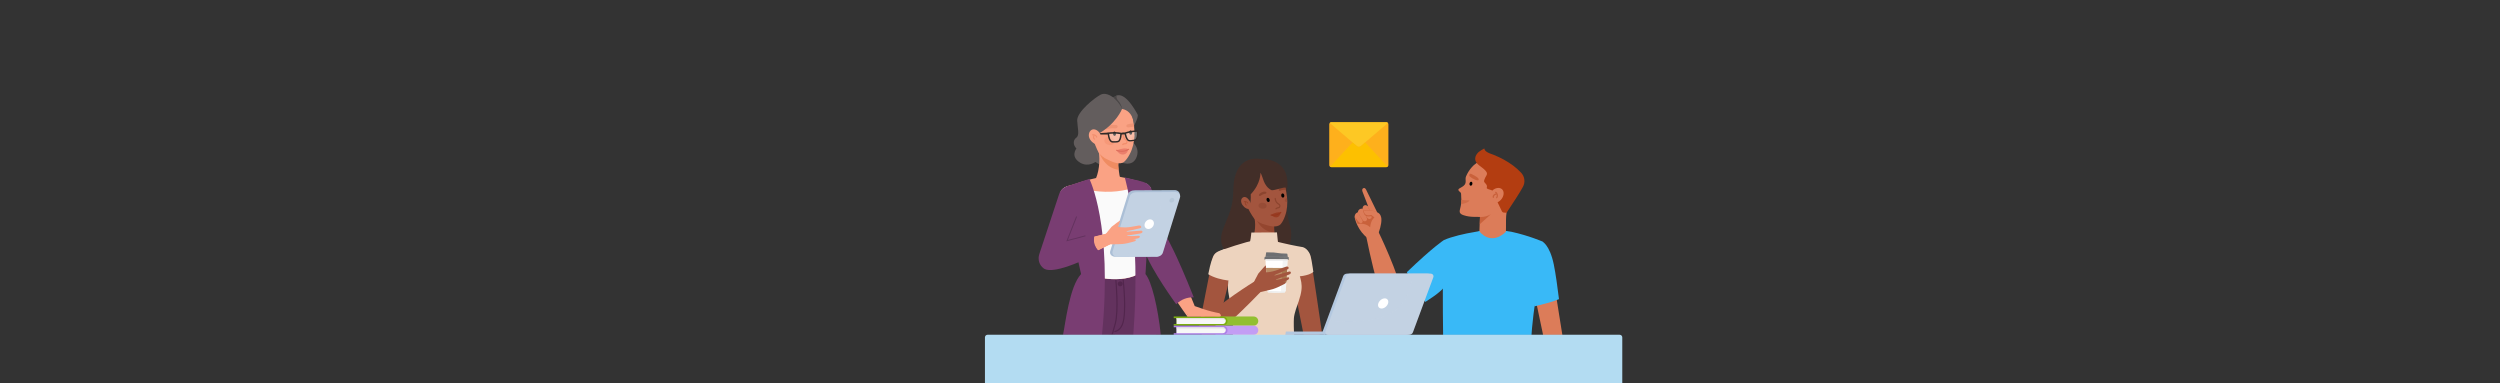 <?xml version="1.0" encoding="utf-8"?>
<!-- Generator: Adobe Illustrator 25.2.1, SVG Export Plug-In . SVG Version: 6.00 Build 0)  -->
<svg version="1.1" id="Image" xmlns="http://www.w3.org/2000/svg" xmlns:xlink="http://www.w3.org/1999/xlink" x="0px" y="0px"
	 viewBox="0 0 6339.7 971.7" style="enable-background:new 0 0 6339.7 971.7;" xml:space="preserve">
<rect x="0" y="0" width="6339.7" height="971.7" fill="#333333" stroke="none"/>
<style type="text/css">
	.st0{clip-path:url(#SVGID_2_);}
	.st1{fill:#DC7C59;}
	.st2{fill:#C9613B;}
	.st3{fill:#39B9F7;}
	.st4{fill:#B33D11;}
	.st5{fill:#2D1800;}
	.st6{fill:#CF6C48;}
	.st7{fill:#422E28;}
	.st8{fill:#A3553E;}
	.st9{fill:#94462F;}
	.st10{opacity:0.5;fill:#8C442E;}
	.st11{fill:#8C442E;}
	.st12{fill:#993C22;}
	.st13{fill:#543625;}
	.st14{fill:#944329;}
	.st15{fill:none;stroke:#94361C;stroke-width:2.419;stroke-linecap:round;stroke-linejoin:round;stroke-miterlimit:10;}
	.st16{fill:#EDD3BE;}
	.st17{fill:#F1F2F2;}
	.st18{opacity:0.45;fill:#E6E7E8;}
	.st19{fill:#6D6E71;}
	.st20{fill:#FFFFFF;}
	.st21{opacity:0.22;fill:#808285;}
	.st22{fill:#E6E7E8;}
	.st23{opacity:0.41;fill:#808285;}
	.st24{fill:#BA8D66;}
	.st25{fill:#A6764D;}
	.st26{clip-path:url(#SVGID_4_);}
	.st27{fill:#63325E;}
	.st28{fill:#FAA284;}
	.st29{fill:#52264D;}
	.st30{fill:#635D5D;}
	.st31{opacity:0.64;fill:#E8804F;}
	.st32{opacity:0.5;fill:#F28E6D;}
	.st33{fill:#EB7F6C;}
	.st34{fill:#F28E6D;}
	.st35{fill:none;stroke:#DE6D5B;stroke-width:3.026;stroke-linecap:round;stroke-linejoin:round;}
	.st36{fill:#FAFAFA;}
	.st37{opacity:0.5;}
	.st38{fill:#E38566;}
	.st39{fill:#1A1A1A;}
	.st40{fill:#793D72;}
	.st41{fill:#ABBFD6;}
	.st42{fill:#C3D2E3;}
	.st43{opacity:0.16;fill:#C3D2E3;}
	.st44{opacity:0.16;fill:#7C93A8;}
	.st45{fill:none;stroke:#63325E;stroke-width:2.463;}
	.st46{fill:#302A28;}
	.st47{opacity:0.3;fill:#FAFAFA;}
	.st48{fill:#494646;}
	.st49{fill:#92BF30;}
	.st50{fill:#7BAD10;}
	.st51{fill:#F7F7F7;}
	.st52{fill:#E0E0E0;}
	.st53{fill:#C39DF4;}
	.st54{fill:#AD81E6;}
	.st55{fill:#B3DCF2;}
	.st56{fill:#B3C8E0;}
	.st57{fill:#FEB01C;}
	.st58{fill:#FDC824;}
	.st59{fill:#FDC000;}
</style>
<g>
	<g>
		<g>
			<g>
				<g>
					<defs>
						<rect id="SVGID_1_" x="3409.3" y="299.2" width="604.8" height="550.1"/>
					</defs>
					<clipPath id="SVGID_2_">
						<use xlink:href="#SVGID_1_"  style="overflow:visible;"/>
					</clipPath>
					<g class="st0">
						<path class="st1" d="M3667.2,631.4c12.6-10.7,31.5-9.1,42.2,3.6c10.7,12.6,9.1,31.5-3.6,42.2c-2,1.7-154.6,107.5-154.6,107.5
							c-10.7,8.7-26.4,7.3-35.4-3.3c-8.9-10.6-7.7-26.3,2.7-35.4L3667.2,631.4z"/>
						<path class="st1" d="M3559.4,759c3.3,13.4-4.7,27-18.1,30.5c-13.4,3.5-27.5-4.3-31.3-17.6l0,0c0,0-18.9-41.6-46.6-177.6
							l31.3-8.2c0,0,53.3,108.5,64.3,171.2C3558.9,757.7,3559.4,759,3559.4,759z"/>
						<g>
							<g>
								<path class="st1" d="M3496.5,588.6c0,0,7.6-19.3,6.5-34c-0.4-4.6-2.1-12.9-10.7-16.3l-27-55.2c0,0-2.8-7.9-7.6-6.1
									c-5.6,2.2-2.4,9.4-2.4,9.4l14.3,37.3c0,0-4.8-5.1-9.7-2.9c-5.2,2.4-4.6,8.9-4.6,8.9s-2.8-1.8-7.7,1.1
									c-4,2.4-4.1,7.4-4.1,7.4s-3,1-5,2.9c-3.2,3-3.5,9.1-3.5,9.1s4.2,25.7,24.9,46.5C3459.9,596.6,3483.2,622.9,3496.5,588.6z"/>
							</g>
							<path class="st2" d="M3458.8,535.1c0.7-2.7,9.7,0.2,17.2-1.1c3.6-0.6,16.3,4.3,16.3,4.3s-11.8-5.9-18.9-4.9
								c-0.1,0-0.3,0-0.4,0c0.1-1.3-1.9-7.1-3.4-9.7c0,0,2,8.3,3,9.8c-3.6,0.2-9.7-1-13.9,0c-0.1,0-0.2,0.1-0.3,0.1
								c-0.8-1.4-3.1-3.9-3.1-3.9s1.4,3.1,2.5,4.3c-0.4,0.4-0.5,0.8-0.5,0.8s-0.3,8.3,6,12.2c0.5,1.4,1.3,3.3,2.6,5.7
								c2.6,4.9-1.9,7.6-2,7.6c-0.1,0.1-0.3,0.1-0.4,0.2c-4.2,2-7.2-1.3-7.2-1.3l-12.7-20.9c0,0,9.8,18,11.4,21.2
								c1.6,3.3-1.2,5.4-1.2,5.4c-1,0.4-1.7,0.8-2.1,0.9c-5.1,2.2-15.2-15.6-15.2-15.6c0.5,5.1,6.5,17.9,6.5,17.9
								c20.9-4,31.5,8.4,31.5,8.4c1.5-17.4,9.5-23.7,9.5-23.7l1.4-1.6l-8-6.1C3459.4,549.9,3458.4,536.5,3458.8,535.1z
								 M3476.4,553.9L3476.4,553.9c-0.6,0.4-1.4,0.8-2.1,1.2c-4.1,1.6-7.2-2.9-7.2-2.9l-2.9-4.7c1.3,0.7,2.9,1.1,4.8,1.3
								c4.3,0.4,8.6-1,8.7-0.6C3479.5,552.2,3476.4,553.9,3476.4,553.9z"/>
						</g>
						<g>
							<path class="st3" d="M3663.5,727.3c0,0,13.1-62.7-2.2-118.3c0,0-26.3,16.5-93.7,81.2c6.3,15.3,27.9,50.8,46.9,75.5
								C3628.8,755.7,3645.9,746.7,3663.5,727.3z"/>
						</g>
						<g>
							<path class="st3" d="M3911,612.3c0,0-34.2-14.9-77.6-24.4c-46.4-8.1-60.2-6.6-96,0.8c-19.8,3.1-56.5,11.1-76.2,20.3
								c0,0-5.2,110.5-0.1,323.7c0,0,76.9,27,218.5,0c0,0,1.6-123,20-197.3C3899.7,735.4,3905.2,659,3911,612.3z"/>
						</g>
						<path class="st1" d="M3881.6,700.1c-3.9-15,5.2-30.3,20.2-34.1c15-3.9,30.3,5.2,34.1,20.2c0.6,2.4,27.8,174,27.8,174
							c3,12.6-4.6,25.2-17.1,28.5c-12.6,3.2-25.3-4.2-28.7-16.7L3881.6,700.1z"/>
					</g>
				</g>
				<g>
					<path class="st3" d="M3940.2,670.6c-10.5-50.7-29.9-58.6-29.9-58.6l-66.5,76.9c0,0,45,52.8,47.2,88c19-4.8,44-10.3,62.4-18.3
						C3949.7,728.4,3945,693.8,3940.2,670.6z"/>
				</g>
			</g>
			<g>
				<g>
					<path class="st1" d="M3819.2,610.8l-68.4-4.2l3.2-84l68.4,4.2c0,0-2,12.5-2,12.5c-1.9,12.1-1.2,24.9-1.4,37.2
						C3818.8,592.3,3818.3,595.1,3819.2,610.8z"/>
				</g>
				<g>
					<g>
						<path class="st1" d="M3802.1,407.2c-10.5-3.1-26-6.8-36.7-3.3c-10.4,3.4-19.8,7.6-27.8,14.8c-0.5,0.4-1,0.9-1.5,1.4
							c-1.4,1.3-2.7,2.7-4,4.2c-6.1,6.8-10.9,14.8-14.4,23c-3.1,7.3,1.8,14.6-3.7,21.4c-3.4,4.3-8.9,6.5-13.5,9.4
							c-0.7,0.5-1.5,1-1.9,1.7c-0.7,1.2-0.3,2.7,0.5,3.8c0.7,1.1,1.9,2,3,2.9c0.3,0.3,0.6,0.6,0.9,0.8c0.1,0.1,0.2,0.1,0.2,0.2
							c2,2.1,2.2,4.1,2.1,7.1c-0.1,1.8,0,3.6,0.2,5.4c0,0,0,0,0,0c0,0.2,0,0.3,0,0.5c0,0,0,0,0,0c0,0.6,0.1,1.2,0.1,1.7
							c0,0.6,0.1,1.1,0.1,1.7c0,0,0,0,0,0c0,0,0,0,0,0c0.1,0.8,0.1,1.5,0.2,2.3c0,0,0,0.1,0,0.1l0,0c0,0,0,0,0,0c0,0,0,0.1,0,0.1
							c0.1,2.2,0.1,4.4-0.1,6.6c0,0.1,0,0.3,0,0.4c0,0.2-0.1,0.5-0.1,0.7c-0.7,5.7-1.8,10.9-3.3,16.6c-0.6,2.2-1.1,4.5-0.7,6.7
							c0.8,5.1,6,7.1,10.5,8.6c8,2.6,16.5,3.8,25,3.9c4.4,0.1,12.5,0.1,16.1,0.2c5.7-1.3,8.5-0.3,14.3-0.7
							c11.4-0.9,22.9-0.7,34.3-1.7c0.1,0,0.2,0,0.3,0c14.6-1.3,24.5-18.3,28.6-31.7c2-6.5,7.3-5.6,10.7-11.6
							c5-8.8,10.6-17.3,13.7-26.8C3866.3,444.2,3832.7,416.5,3802.1,407.2z"/>
						<path class="st2" d="M3748.9,452.4c0.3,0.5,0.6,1,0.7,1.6c2.1,8.8-17.4-2.1-19.7-4.3c-1.5-1.4-3.4-2.1-4-4
							c-0.5-1.9,0.7-4.9,2.5-5.2c1.4-0.2,2.9,0.6,4.3,1.3c4.5,2.5,8.7,4.4,12.9,7.5C3746.8,450.3,3748.1,451.3,3748.9,452.4z"/>
						<path class="st4" d="M3857.1,437.7c-12.4-13.3-27.5-24-43.6-32.9c-8.2-4.5-16.7-8.5-25.4-12c-7.1-2.9-16.8-5.1-21.8-11.1
							c-1.2-1.5-2.1-3.4-2.3-5.3c-0.1-0.5-13.2,8-14.4,9.1c-4.1,4-8.1,9.3-8.6,15.1c-1.5,16,17,21.6,25.8,32
							c3.8,4.5,5.6,7.3,2.5,12.6c-2.1,3.5-4.2,7.1-5.3,11c-1.5,5.1-0.1,5.5,3.1,9.2c3.3,3.7,4.5,6.1,3.1,10.9
							c-0.9,3.2,10.1,4.8,12.9,6.3l25.6,53.4c2.4,3.6,4.6,3,9,3.4c2,0.2,0.7,0.1,3,0.3c1.2-2.8,5.1-8.8,8.1-13
							c8.1-12.3,23.3-34.9,33.1-52.7c6.5-11.8,4.7-26.2-4.6-36.1C3857.2,437.8,3857.1,437.7,3857.1,437.7z"/>
						<path d="M3726.6,465c-0.6,2.7,0.4,5.4,2.4,5.9c2,0.5,4.1-1.3,4.7-4.1c0.6-2.7-0.4-5.4-2.4-5.9
							C3729.4,460.4,3727.3,462.2,3726.6,465z"/>
						<path class="st5" d="M3798.5,548.5C3798.5,548.5,3798.5,548.6,3798.5,548.5C3798.5,548.5,3798.5,548.5,3798.5,548.5
							L3798.5,548.5z"/>
						<path class="st5" d="M3779.1,541.1C3779.1,541.1,3779.1,541.1,3779.1,541.1C3779.1,541.1,3779.2,541.1,3779.1,541.1
							L3779.1,541.1z"/>
					</g>
					<g>
						<g>
							<path class="st1" d="M3806,506.8c-8.1,8.9-23.8,12.6-30.3,6.6c-6.5-6-1.5-19.4,6.7-28.3c8.1-8.9,20-11.2,26.6-5.2
								C3815.4,485.9,3814.1,497.9,3806,506.8z"/>
							<g>
								<path class="st2" d="M3794.3,502.5c-0.5-0.5-0.7-1.3-0.2-2c3.9-6.4-1.9-11.4-2.2-11.5c-0.7-0.6-0.7-1.6-0.1-2.3
									c0.6-0.7,1.6-0.8,2.3-0.3c2.9,2.3,7.1,8.6,2.8,15.7c-0.5,0.8-1.5,1.1-2.3,0.7C3794.5,502.6,3794.4,502.6,3794.3,502.5z"/>
							</g>
							<g>
								<path class="st2" d="M3785.8,501.5c-0.2-0.2-0.4-0.5-0.5-0.8c-0.1-0.3-0.7-2.8,1-5.6c1.5-2.4,4.1-4,7.9-4.9
									c0.9-0.2,1.8,0.4,2,1.3c0.2,0.9-0.5,1.9-1.4,2.1c-2.8,0.6-4.7,1.8-5.6,3.2c-0.9,1.4-0.6,2.8-0.6,2.8
									c0.2,0.9-0.3,1.9-1.2,2.2C3786.8,502.1,3786.2,501.9,3785.8,501.5z"/>
							</g>
						</g>
					</g>
				</g>
				<path class="st6" d="M3705.8,506.1l-0.5,11.4c0,0,19.6-2.5,21-9.6C3726.3,507.8,3715.1,509,3705.8,506.1z"/>
				<path class="st2" d="M3753.2,550.2c0,0,13.3,1.4,27.6-7l-28.2,25.4L3753.2,550.2z"/>
			</g>
		</g>
		<path class="st3" d="M3750.9,586c0,0,29,41,70-0.2l15.2,79l-135.3-25.1L3750.9,586z"/>
	</g>
	<g>
		<g>
			<path class="st7" d="M3198.8,403.4c0,0,71.8-4.6,65.6,70.6c-6.9,83.5,9,90,9.9,116.6c0.9,26.5-4.8,66.4-80.4,72.4
				c-75.6,6-112.8-32.5-91.4-84.5c21.5-52,24.2-59.1,25.4-104.6C3128.8,441.6,3144.1,394.3,3198.8,403.4z"/>
			<g>
				<g>
					<path class="st8" d="M3242.9,618.1c-4.3,0.1-10.4,6.9-14.8,7.1c-7,0.2-17.2,6.2-24.1,6.3c-7,0.2-12.9-6.2-19.9-6.3
						c-4.4-0.1-9-6.4-13.4-6.7c2.8-6.1,5.8-12.8,6.4-14.1c8-22.3,7.8-47.5-0.9-68.6c16.9,1.5,38,15.3,54.9,14.2
						c-1.4,0.1,0,34.7,0.3,37.9C3232.3,598,3238.4,608.7,3242.9,618.1z"/>
					<path class="st9" d="M3231,572.3c-0.2,4.9-0.5,13,0.4,17c-31.6-1.4-47-29.1-53.3-54.1l5.9,7.7
						C3191.8,565.7,3216.4,570.1,3231,572.3z"/>
					<path class="st8" d="M3168.6,429.2c10.9-7.5,24.8-12.2,37.9-11.4c11.7,0.8,24.1,4.8,32.1,13.7c10.2,11.4,16,26.7,20,41.3
						c2.4,8.9,4.1,18,5.1,27.2c1.7,16,0.5,32.5-5,47.7c-2.5,7-6,15.2-11.1,20.8c-5,5.5-13.1,6.2-20.1,5.6c-4.9-0.4-9.8-1.5-14.6-3
						c-10.6-3.3-11.6-2.8-21.2-8.2c-10.8-6-12.4-9.5-21.4-24.4c-9.1-15-24.9-58.9-22.2-74.6c1.9-11.2,6.7-23.5,15.6-31
						C3165.2,431.6,3166.9,430.4,3168.6,429.2z"/>
					
						<ellipse transform="matrix(7.352381e-02 -0.997 0.997 7.352381e-02 2447.114 3675.67)" class="st10" cx="3201.9" cy="520.8" rx="7.6" ry="10.4"/>
					<path class="st10" d="M3263.7,501.5c-4.3,2.3-6.6,6-5.2,8.7c0.9,1.7,3,2.6,5.6,2.7C3264.6,509.1,3263.9,505.3,3263.7,501.5z"/>
					<ellipse transform="matrix(0.988 -0.155 0.155 0.988 -37.701 509.172)" cx="3252.7" cy="496.8" rx="3.9" ry="5.3"/>
					<path class="st11" d="M3211.5,489.1c0.5-3.9-5.6-3.4-8-2.8c-3.8,1-10.3,4.1-11.1,8.2c-0.1,0.7,0,1.3,0.4,1.8
						c0.7,0.8,2,0.9,3,0.5c1-0.3,1.9-1,2.8-1.6c2.1-1.5,4.5-2.5,7-3.3c1.7-0.5,5-0.2,5.7-2.2
						C3211.4,489.5,3211.4,489.3,3211.5,489.1z"/>
					<path class="st11" d="M3260.4,480.1c-0.4-1.4-0.8-2.8-1-4.3c-3.4-1-8.1-0.2-11,0.7c-2.4,0.8-7.8,3.6-5.3,6.7
						c0.1,0.2,0.3,0.3,0.6,0.5c1.7,1.2,4.3-0.8,6-1.2c2.5-0.7,5.1-1.1,7.7-1c1.1,0,2.2,0.1,3.2-0.2c0,0,0,0,0.1,0
						C3260.6,480.9,3260.5,480.5,3260.4,480.1z"/>
					<ellipse transform="matrix(0.944 -0.33 0.33 0.944 13.266 1090.372)" cx="3215.6" cy="506.1" rx="3.9" ry="5.4"/>
					<path class="st12" d="M3232.5,550.7c1.6,0.5,3.4,0.6,5.1,0.5c2.9-0.3,5.4-2.2,7-4.5c0.8-1.1,1.6-2.3,2.1-3.6
						c0.4-1,1.3-3.5,0.5-3.9c-4.8-2.4-14,0-24.2,5.5c0,0,1,1,1.1,1c0.9,0.7,1.7,1.4,2.6,2C3228.5,549.1,3230.4,550.1,3232.5,550.7z"
						/>
					<g>
						<path class="st11" d="M3236.2,531c-0.5,0.1-1.2,0-1.6-0.5c-0.6-0.7-0.5-1.7,0.1-2.3c2.6-2.4,4.7-2.8,6.3-3
							c1.2-0.2,1.8-0.4,2.4-1c0.6-0.7,0.9-1.6,0.7-2.6c-0.2-1-0.7-1.8-1.6-2.2c-8.9-4.9-9.7-12.1-10.2-16c-0.1-0.9,0.5-1.7,1.4-1.8
							c0.8-0.1,1.6,0.6,1.7,1.5c0.4,3.7,1.1,9.4,8.4,13.4c1.7,0.9,2.9,2.6,3.3,4.6c0.3,2-0.2,3.9-1.5,5.4c-1.3,1.4-2.7,1.7-4.1,1.9
							c-1.4,0.3-2.9,0.5-4.9,2.3C3236.6,530.9,3236.4,531,3236.2,531z"/>
					</g>
				</g>
			</g>
			<g>
				<path class="st7" d="M3156.6,504.1L3156.6,504.1c0,0,16.8,39.5,15.1-11.4c26.4-27.7,24.6-54.8,24.6-54.8
					c7.1,11,7,32.9,27.4,44.1c4.8,2.6,30.7-7.8,35.4-5.9c1.8,0.7,1.2-5.5-0.2-12.1c-2.6-12-5.1-19.7-11.2-30.3
					c-1.3-2.3-2.4-3.9-4.9-6.7c-8.8-9.8-22.3-14.1-35-15c-14.2-1-29.4,4.2-41.3,12.4c-1.9,1.3-3.7,2.7-5.4,4.1
					c-9.7,8.2-14.9,21.6-17,33.9c-1.3,7.9,1.7,26.6,6.2,41.4C3153.2,503.6,3156.6,504.1,3156.6,504.1z"/>
				<path class="st13" d="M3270.7,525.3c-0.1,1-0.2,2-0.3,3C3270.6,527.3,3270.7,526.3,3270.7,525.3z"/>
			</g>
			<path class="st8" d="M3167.2,506.9c5,6.8,7.5,18.1,2.5,21.8c-5,3.7-13.6-1.6-18.6-8.4s-5-15.3,0-19
				C3156,497.5,3162.1,500.1,3167.2,506.9z"/>
			<g>
				<g>
					<path class="st14" d="M3164.8,516.3c-0.5,0.2-1.1-0.1-1.4-0.6c-2.6-4.7-7.8-2.9-8-2.8c-0.6,0.2-1.3-0.1-1.5-0.8
						c-0.2-0.6,0.1-1.3,0.7-1.5c2.5-0.9,7.9-1.3,10.8,4c0.3,0.6,0.1,1.3-0.4,1.6C3165,516.2,3164.9,516.2,3164.8,516.3z"/>
				</g>
				<g>
					<path class="st14" d="M3161.1,521.2c-0.2,0.1-0.4,0.1-0.6,0c-0.2-0.1-2-0.6-3.1-2.6c-0.9-1.8-1-4-0.2-6.7
						c0.2-0.7,0.9-1,1.5-0.8c0.6,0.2,1,1,0.8,1.6c-0.6,2-0.6,3.6,0,4.7c0.6,1.1,1.5,1.4,1.5,1.4c0.7,0.2,1.1,0.9,0.9,1.6
						C3161.8,520.8,3161.5,521.1,3161.1,521.2z"/>
				</g>
			</g>
			<path class="st15" d="M3223.1,545.5c4.2,0.4,15.7,2.1,25.2-7.2"/>
			<g>
				<path class="st8" d="M3268.6,662.1c-3.6-15.1,2.6-28.7,17.7-32.4c15.1-3.6,32.9,6.1,37.4,21.9c0.7,2.3,27.6,184.9,27.6,184.9
					c2.8,12.6-7.8,12.6-20.4,15.6c-12.6,3-21.7,9.5-25-3L3268.6,662.1z"/>
				<path class="st8" d="M3127,670.7c4.3-14.4-4-29.6-18.4-33.9s-29.6,4-33.9,18.4c-0.7,2.3-33.1,168.2-33.1,168.2
					c-3.3,12.1,3.6,24.7,15.7,28.3c12.1,3.6,24.8-3.2,28.5-15.2L3127,670.7z"/>
				<path class="st16" d="M3289.4,628.2c15.1-3.6,30.3,5.6,33.9,20.7c0.2,1,2.2,5.5,7.2,40.5c-11.2,10.6-40.7,12.2-54.4,13.2
					l-7.5-40.6C3265,647,3274.3,631.8,3289.4,628.2z"/>
				<path class="st16" d="M3115,711.4c-17.4-2.2-36.4-7-51-16c6.5-33.1,10.5-39.2,10.7-40.1c4.3-14.4,11.7-17.5,30.2-23.5
					c14.3-4.7,42,40.3,37.8,54.7L3115,711.4z"/>
				<g>
					<path class="st16" d="M3298.3,676.6c7.1-5.7,22-12.4,22-24.8c0-21.3-16.6-25.1-16.6-25.1s-23.5-3.8-49.4-10c0,0-5.3-1.4-16-3.8
						c-0.3,4.4-9.2,13.9-27.7,14.4c-17.4,0.5-33.7-11-36.9-16.3c-9.7,2.3-13.4,3.3-13.4,3.3c-14.6,4-43.4,13-58,18.4
						c0,0-20.8,6.1-20.8,27.4c0,9.3,28.1,7.4,36.7,12.9c0.3,18.9-6.4,47-3.6,66.2c3.8,26.1,14.9,70.1,11.7,114l155.9,1
						c0-0.1,0,0.1,0,0c-1.5-16.8-1.6-38.5-1-47.5c0.9-12.5,8.1-31,12.2-42.9c15.3-45.1,3.4-52.8-4.1-90.7
						c17.2,1.4,6.9,12.4,6.5,10.4C3295,680.9,3296.4,678.2,3298.3,676.6z"/>
				</g>
				<g>
					<path class="st17" d="M3259.2,735.3c-14.8-0.1-29.6-0.1-44.5-0.2c0.3,2.3,0.6,4.5,0.9,6.8c14.2,1.1,28.5,1.2,42.7,0.2
						C3258.6,739.8,3258.9,737.5,3259.2,735.3z"/>
					<path class="st18" d="M3246.9,735.2c-0.3,2.2-0.6,4.5-0.9,6.8c-5.1,0.4-10.1,0.6-15.2,0.7c9.2,0.2,18.3,0,27.5-0.6
						c0.3-2.3,0.6-4.6,0.9-6.8C3255.1,735.3,3251,735.3,3246.9,735.2z"/>
					<path class="st19" d="M3209.2,651.6l56.3,0.3c-0.3-2.6-0.7-5.2-1-7.8c-0.1-0.5-0.5-0.8-0.9-0.8c-25.8-0.2-19.6-3.3-51.9-3.5
						c-0.5,0-0.9,0.3-0.9,0.8C3210.3,643.6,3209.5,649,3209.2,651.6z"/>
					<polygon class="st19" points="3206.3,651.6 3243.2,651.8 3268.4,651.9 3267.6,653.6 3268.8,658.1 3243.1,658 3205.8,657.8 
						3207.1,653.3 					"/>
					<path class="st20" d="M3237.3,657.9c9.4,0,18.8,0.1,28.1,0.1c-1.6,21.9-3.3,58.7-4.9,81l-47.2-0.2c-1.4-22.3-2.8-59.2-4.2-81.1
						C3218.5,657.9,3227.9,657.9,3237.3,657.9z"/>
					<path class="st21" d="M3264.4,644c-0.1-0.5-0.5-0.8-0.9-0.8c-25.8-0.2-19.6-3.3-51.9-3.5c-0.2,0-0.4,0.1-0.6,0.2
						c19.5,0.8,18.1,3.1,40.2,3.3c0.5,0,0.9,0.4,0.9,0.8c0.3,2.6,0.7,5.2,1,7.8l12.3,0.1C3265.1,649.3,3264.8,646.7,3264.4,644z"/>
					<polygon class="st21" points="3267.6,653.6 3268.4,651.9 3256.1,651.8 3255.3,653.5 3256.5,658 3268.8,658.1 					"/>
					<path class="st18" d="M3253.1,658c-1.6,21.9-3.3,58.7-4.9,81l12.3,0.1c1.6-22.3,3.3-59.1,4.9-81
						C3261.3,658.1,3257.2,658,3253.1,658z"/>
					<path class="st22" d="M3265.2,661.1c0.1-1,0.1-2.1,0.2-3c-9.4,0-18.8-0.1-28.1-0.1c-9.4,0-18.8-0.1-28.1-0.1c0.1,1,0.1,2,0.2,3
						l33.8,0.2L3265.2,661.1z"/>
					<path class="st23" d="M3265.4,651.9c-18.8-0.1-37.5-0.2-56.3-0.3c0.1-0.6,0.2-1.2,0.2-1.8l55.8,0.3
						C3265.3,650.6,3265.4,651.2,3265.4,651.9z"/>
					<polygon class="st22" points="3258.7,739.1 3215.4,740.8 3215.2,738.9 					"/>
					<path class="st24" d="M3212.1,715.8l49.9,0.2c0.7-11.9,1.4-24.8,2.1-36.5l-53.7-0.2C3210.9,690.9,3211.5,703.8,3212.1,715.8z"
						/>
					<path class="st25" d="M3251.8,679.4c-0.7,11.7-1.4,24.6-2.1,36.5l12.3,0.1c0.7-11.9,1.4-24.8,2.1-36.5L3251.8,679.4z"/>
				</g>
				<path class="st8" d="M3047.5,815.3c-9,8.7-9.5,23.1-0.9,32.3c8.6,9.2,23.5,9.9,32.9,1.5l0,0c0,0,34.2-22.3,122.5-114.2
					l-20.1-21.6c0,0-94.1,57.8-133,100.7C3048.7,814.3,3047.5,815.3,3047.5,815.3z"/>
				<path class="st8" d="M3187.6,742c0,0-9-6.1-10.9-9.7c-1.9-3.6-1.5-5.8-1.2-7.6c0.3-1.8,14-29.2,15.4-30.9
					c4.2-5.1,19-22.1,19.1-20.7c0.1,1.6,0.9,15.2,0.8,17c0,1.6,14.7-1.5,16.1-1.8c10.6-2.3,20.3-6.9,30.4-10.6
					c1.3-0.5,2.5-1,3.8-1.4c1.1-0.4,2.3-0.6,3.5-0.4c1.7,0.3,3.1,1.7,3.3,3.4c0.2,1.9-1.4,2.9-2.9,3.6c-5.5,2.5-11,5.1-16.5,7.6
					c-4.4,1.9-9,3.6-13.4,5.6c-0.8,0.4-1.6,0.8-2.3,1.3c-0.3,0.2-1.1,0.5-0.7,1.1c0.2,0.3,0.7,0.2,1,0.1c1.8-0.4,3.5-0.9,5.3-1.4
					c7.4-2.1,14.9-4.1,22.3-6.2c2.8-0.8,5.6-1.6,8.4-2.4c2.8-0.8,5.4,1.2,4.2,4.1c-0.9,2.2-3.3,3.1-5.3,3.9c-2.4,1-4.8,1.8-7.2,2.7
					c-8.2,2.9-16.2,6-24.3,9.1c-0.3,0.1-0.5,0.2-0.7,0.4c-1,1.2,1.6,0.8,2.1,0.7c4.4-0.8,8.8-1.7,13.1-2.5c2.7-0.5,5.3-1.2,8-1.9
					c2.5-0.7,5-1.6,7.5-1.9c0.8-0.1,1.6,0,2.1,0.5c1.3,1.3,0.2,3.6-0.8,4.6c-1.2,1.2-2.8,2-4.3,2.7c-3.7,1.8-7.9,3.4-12,4.2
					c2.1-0.4,4.2-0.7,6.3-0.8c1.3-0.1,2.7,0.3,2.7,1.8c0,1.6-1.2,2.7-2.6,3.5c-1.7,1-3.6,1.9-5.4,2.8c-7.9,4-16,7.9-24.5,10.6
					c-5.3,1.6-10.7,2.7-16.1,4c-7.8,1.8-15.7,3.9-23.6,4.9C3188.2,741.9,3187.9,741.9,3187.6,742z"/>
			</g>
			<path class="st16" d="M3238.2,589.4l2.5,25c-4.9,39.4-77,17.8-74.5,12.2c5-11.6,7.1-36.9,7.1-36.9L3238.2,589.4z"/>
		</g>
		<g>
			<defs>
				<rect id="SVGID_3_" x="2616.4" y="222.9" width="518.9" height="626"/>
			</defs>
			<clipPath id="SVGID_4_">
				<use xlink:href="#SVGID_3_"  style="overflow:visible;"/>
			</clipPath>
			<g class="st26">
				<g>
					<g>
						<path class="st27" d="M2889.1,1104.2c0-0.1-0.3-1.3-0.3-1.3c-21.2-77.4-62.6-259.8-62.7-260c-7.5-28.2,9.2-57.2,37.4-64.7
							c28.2-7.5,56.9,8.9,64.4,37c0.1,0.3,0.1,0.8,0.1,0.8c11.7,85.2,17.8,151.1,27.3,279.1l0.1,1.2c1.5,15.9-8.6,31.3-24.6,35.5
							c-17.8,4.8-36.1-5.7-40.9-23.6C2889.5,1106.9,2889.2,1105.6,2889.1,1104.2z"/>
					</g>
					<g>
						<path class="st27" d="M2726,1093.5c0-0.1-0.1-1.3-0.1-1.3c-8-79.8-18.6-266.6-18.7-266.8c-2.7-29,18.6-54.9,47.6-57.6
							c29-2.7,54.8,18.8,57.6,47.8c0,0.3,0.1,1,0.1,1h0c-2.7,85.1-7.8,151.7-19.7,279.5l-0.1,1c-1.2,16-13.7,29.3-30.2,30.8
							c-18.4,1.7-34.7-11.7-36.4-30.1C2725.9,1096.3,2725.9,1094.9,2726,1093.5z"/>
					</g>
					<g>
						<path class="st27" d="M2706.5,819.7c0-1.9,0.4-5.6,0.6-7c0.2-1.7,0.5-3.4,0.8-5.1c11-60.3,45.9-112.6,45.9-112.6l130.5,0.8
							c0,0,37.9,50,43.6,120.2c0.4,2.7-2.2,5.8-2.2,5.8c-0.9,26.9-20.9,47.6-46.7,50.4c0,0-120.6,0.1-120.6,0.1
							C2729.9,871.3,2706.8,848.4,2706.5,819.7z"/>
					</g>
					<g>
						<g>
							<path class="st29" d="M2813.1,869.5c0.6,0,1.1-0.3,1.4-0.9c0.1-0.2,6.9-15.5,15.4-48.3c8.5-32.9,1.7-106.6,1.4-109.8
								c-0.1-0.8-0.8-1.5-1.7-1.4c-0.8,0.1-1.4,0.8-1.4,1.7c0.1,0.8,7,76.4-1.3,108.7c-8.4,32.4-15.1,47.6-15.2,47.8
								c-0.3,0.8,0,1.7,0.8,2C2812.7,869.5,2812.9,869.5,2813.1,869.5z"/>
						</g>
						<g>
							<path class="st29" d="M2827.2,842c0.1,0,0.2,0,0.2,0c15.3-2.1,20.9-20.2,21.1-21c10.4-30.6,1.5-108.6,1.1-111.9
								c-0.1-0.8-0.8-1.4-1.7-1.3c-0.8,0.1-1.4,0.9-1.3,1.7c0.1,0.8,9.2,80.6-1,110.6c-0.1,0.2-5.3,17.1-18.6,18.9
								c-0.8,0.1-1.4,0.9-1.3,1.7C2825.8,841.4,2826.4,842,2827.2,842z"/>
						</g>
						<circle class="st29" cx="2840.7" cy="719.8" r="6.3"/>
					</g>
				</g>
				<g>
					<g>
						<path class="st30" d="M2870.5,328.4c0,0,18.4-30.8,14.2-38.3c-5.6-10.2-36.8-67.9-61.1-42.3c0,0-17.7-15.4-32.7-7.6
							c-15.1,7.8-60.3,43.6-59.3,65.7c1,19.5,6.7,36.9-2.3,43.3c-9,6.3-7.9,19.5,0.4,27.3c0,0-16.9,21,10.4,36.6
							c19.5,11.1,37.7-2.4,37.7-2.4s38.3,27.7,61.6-0.7c0,0,33.6,18,43.7-14.1c8.6-27.6-20.8-42.9-20.8-42.9L2870.5,328.4z"/>
					</g>
					<g>
						<path class="st28" d="M2926.1,659.8c-4.9-11-0.1-23.9,10.9-29c11-5.1,24.5-0.2,29.7,10.6l0,0c0,0,22.3,32.1,67.5,145.8
							l-25.6,11.9c0,0-62.6-85.3-81.7-137.6C2926.8,661.1,2926.1,659.8,2926.1,659.8z"/>
						<g>
							<path class="st28" d="M2777,456.7c7.5,0,11.4-0.7,18.9-0.6c16.2,0.2,32.4,0.4,48.6,0.3c-6-6.4-6.1-14-8.7-37
								c0.1-7.7,0.9-16.7,2-28.8c-17,0.2-37.5-14.9-54.4-17.3c7.6,21.7,5.2,56.9-4.1,78.9C2778.6,453.5,2780.1,450.8,2777,456.7z"/>
							<path class="st31" d="M2836.2,410.8c-0.5,4.9,0.1,16.2,0.7,19.7c-31.7-3.2-48.8-33.2-53.7-58.7l7.7,5
								C2797.3,400.3,2821.6,407.7,2836.2,410.8z"/>
							<path class="st28" d="M2792.8,260.9c11.1-6.7,24.6-9.5,39-6.4c11.5,2.5,23.3,8.3,30,18.3c8.5,12.8,12,29,13.8,44
								c1.1,9.2,1.5,18.6,1.1,27.8c-0.6,16.2-4.3,32.4-12,46.7c-3.6,6.6-8.2,14.2-14.1,19.1c-5.8,4.7-14,4.3-20.8,2.7
								c-4.9-1.1-9.6-2.9-14.1-5.1c-10-4.9-11.1-4.5-20-11.3c-9.9-7.6-10.9-11.3-17.8-27.4c-6.9-16.2-11.5-36.7-12.9-54.2
								C2763.4,292.7,2774.9,271.7,2792.8,260.9z"/>
							
								<ellipse transform="matrix(0.187 -0.982 0.982 0.187 1937.438 3053.242)" class="st32" cx="2812.8" cy="356.5" rx="9.9" ry="13.1"/>
							<path class="st32" d="M2875.9,354c0.5-3.5,0.7-6.5,0.9-9.7c0-0.7,0.1-1.4,0.1-2.1c-6.9,3.4-8.9,8.2-6.9,13
								c0.9,2.1,2.5,3.5,5,4.3C2875.7,357.1,2875.6,356.5,2875.9,354z"/>
							<path class="st33" d="M2838.3,388.9c4.2,3.4,10.1,4.1,15,1.6c7.4-3.8,7.4-12.2,7.4-12.2c-5.3-3.9-17.8-1.5-28.5,2.6
								C2833.6,384.4,2835.6,386.6,2838.3,388.9z"/>
							<g>
								<path class="st34" d="M2847.3,368c-0.6,0.1-1.1-0.2-1.5-0.7c-0.5-0.8-0.3-1.8,0.4-2.3c2.8-2.1,5-2.2,6.7-2.3
									c1.2-0.1,1.9-0.2,2.5-0.7c0.7-0.6,1-1.5,1-2.5c-0.1-1-0.5-1.9-1.3-2.4c-8.3-5.9-8.3-13.2-8.4-17.2c0-0.9,0.7-1.6,1.6-1.6
									c0.9,0,1.6,0.8,1.6,1.7c0,3.8,0,9.5,6.9,14.4c1.6,1.1,2.6,2.9,2.7,5c0.1,2-0.6,3.9-2.1,5.2c-1.4,1.3-2.9,1.4-4.3,1.5
									c-1.5,0.1-3,0.2-5.1,1.8C2847.8,367.9,2847.6,368,2847.3,368z"/>
							</g>
							<path class="st35" d="M2831.8,381.2c0,0,15.2,7,30-2.5"/>
						</g>
						<path class="st28" d="M2869,505c-5.6-13.3,0.7-28.6,14-34.2c13.3-5.6,28.6,0.7,34.2,14c0.9,2.1,49.1,156.9,49.1,156.9
							c4.5,11.2-0.8,23.9-12,28.6c-11.2,4.7-23.9-0.5-28.8-11.5L2869,505z"/>
						<g>
							<g>
								<path class="st28" d="M2689,491.8c0-17.9,27.5-22.4,27.5-22.4c11.3-2.9,25.9-8.9,39.9-12.2c0,0,17.5-4.8,26.1-6.4
									c4.2,5,19.2-2.1,35.8-2.5c17.7-0.4,20.7,3.6,21.1,0c8.1,1.4,21,4.4,21,4.4c24.8,5.2,36.5,12.1,36.5,12.1s22.3,1.7,22.3,19.6
									c0,8.1-17.3,19.9-24.9,24.1v2c4,30.9,0.5,2.2,4,30.9c4.1,33.8-6.8,50.3-6.8,50.3l-6.3,104c-53.3,27.9-134.4-0.8-134.4-0.8
									c-8.8-60.1-22.6-98.8-29-137.2c-2.7-16.1-3.7-33.9-4-49.8C2709.6,503.4,2689,499.5,2689,491.8z"/>
							</g>
							<g>
								<path class="st36" d="M2906.1,465.3c-10.5,4.4-21.3,8.3-32.3,11.5c-18.2,5.3-36.9,8.6-55.8,9.4c-20.4,0.9-40.8-1.3-60.9-4.6
									c-17-2.9-34-6.4-51-9.2c-7.8,3.1-17.1,9-17.1,19.4c0,7.8,20.6,11.6,28.8,16.2c0.3,15.9,1.3,33.8,4,49.8
									c6.4,38.4,20.2,77.1,29,137.2c0,0,81.1,28.7,134.4,0.8l6.3-104c0,0,10.9-16.5,6.8-50.3c-3.5-28.8,0,0-4-30.9v-2
									c7.6-4.2,24.9-16,24.9-24.1C2919.1,474.3,2912.2,468.5,2906.1,465.3z"/>
							</g>
						</g>
						<path class="st28" d="M2687.6,496.7c3.8-13.9,18.1-22.2,32.1-18.4c13.9,3.8,22.2,18.1,18.4,32.1c-0.6,2.2-57.7,154-57.7,154
							c-3.4,11.6-15.4,18.4-27,15.2c-11.7-3.2-18.6-15.1-15.6-26.8L2687.6,496.7z"/>
						<g>
							<g class="st37">
								<path class="st38" d="M2806.6,327.8c0.6-0.1,1.2-0.2,1.8-0.4c2.9-1,6.1-1.7,9.2-2c3.2-0.3,6.3-0.3,9.4,0.1
									c0.6,0.1,1.2,0.1,1.8,0c2.6-0.3,4.8-1.7,5.4-3.5c0.4-1.1,0.2-2.2-0.6-3.2c-0.8-0.9-2-1.6-3.6-1.8c-4.2-0.6-8.6-0.6-13-0.2
									c-4.4,0.4-8.7,1.4-12.9,2.8c-1.5,0.5-2.7,1.4-3.3,2.5c-0.7,1.1-0.7,2.2-0.2,3.3C2801.8,327.1,2804.1,328,2806.6,327.8
									L2806.6,327.8z"/>
							</g>
							<g class="st37">
								<path class="st38" d="M2875.1,312.9c-1,0-0.8,0.1-1.8,0.1c-4.4,0.2-8.7,0.9-12.9,2c-3.1,0.9-4.8,3.3-3.9,5.5
									c0.7,1.7,2.9,2.8,5.5,2.7c0.6,0,1.2-0.1,1.8-0.3c3-0.8,6.1-1.3,9.2-1.5c2-0.1,1.2-0.1,3.2,0.1
									C2875.8,318.4,2875.8,315.8,2875.1,312.9z"/>
							</g>
							
								<ellipse transform="matrix(0.997 -7.534467e-02 7.534467e-02 0.997 -17.52 213.938)" class="st39" cx="2826.7" cy="339.2" rx="3.7" ry="5.4"/>
							
								<ellipse transform="matrix(0.997 -7.534467e-02 7.534467e-02 0.997 -17.186 217.023)" class="st39" cx="2867.7" cy="336.3" rx="3.7" ry="5.4"/>
						</g>
						<path class="st40" d="M2873.8,850.7l70,0c-7.4-72.1-23.8-138-39-155.7l5.8-96.2c0,0,2.1-24.1-2.5-50.7
							c-4.6-26.6-10.3-44.4-10.3-44.4l-6.5-44.4c0,0-11.9-3.4-39.1-9.3C2852.2,449.9,2894.4,583.4,2873.8,850.7z"/>
						<path class="st40" d="M2741.5,695c-29.8,31.5-40.1,128.4-45.8,153.9h41h57.8c27.6-279.5-32.1-395.4-32.1-395.4l-57.7,19.3
							c-16,29.8,3.6,74.4,3.6,74.4L2741.5,695z"/>
						<path class="st28" d="M2665.1,680.4c-11.6,3.2-23.7-3.5-27.1-15.1c-3.4-11.6,3.4-24.2,14.9-27.8l0,0c0,0,35.1-17.3,154.1-45.2
							l8,27.1c0,0-93.7,49.3-148.1,60.5C2666.5,679.9,2665.1,680.4,2665.1,680.4z"/>
						<g>
							<path class="st40" d="M2646.5,680.5c-11.1-8.2-15.3-22.8-11-35.9l49.9-151c4.4-16.2,21.1-25.7,37.3-21.4
								c16.2,4.4,25.8,21.1,21.5,37.4c-0.1,0.4,3.8,34.2,13.8,54.9c5.1,10.6-4.3,19.6,5.1,10.6c5.9-5.6,17-17.3,12,27.6
								c-1.5,13.8,6.6,27.4,14.2,37.1C2776,646.3,2672.9,700.2,2646.5,680.5z"/>
						</g>
						<path class="st40" d="M3027.3,754c-45.2-113.6-67.5-150.2-67.5-150.2c-0.4-0.8-0.8-1.6-1.3-2.3c-6.4-20.5-38.5-122-39.3-123.9
							c-5.6-13.3-20.8-17.9-41.6-20.8c-14.3-2-14.1,35-8.5,48.3l30.6,126.3c0.4,1,1,1.9,1.5,2.8c19.1,52.2,81.6,137.4,81.6,137.4
							l0.8-0.8C2995.1,759.4,3011,753.3,3027.3,754L3027.3,754z"/>
						<g>
							<g>
								<path class="st41" d="M2878.7,482.5c-8.3-0.2-16.4,3.6-18.5,10.4l-44.8,143.9c-2.1,6.8,2.7,13.2,10.8,14.3l101.7-0.4
									c8.1,1.1,16.4-3.6,18.5-10.4l44.8-143.9c2.1-6.8-2.7-13.2-10.8-14.3L2878.7,482.5z"/>
								<path class="st42" d="M2883,487.4c-8.3-0.1-15.9,3.5-18,10.1l-43.5,139.9c-2.1,6.6,2.7,12.8,10.5,13.9l98.8-0.4
									c7.9,1,15.9-3.5,18-10.1l43.5-139.9c2.1-6.6-2.7-12.8-10.5-13.8L2883,487.4z"/>
								<path class="st43" d="M2875.3,624.4c14.9-19.6,34.6-36.8,48.5-56.9c16.1-23.3,25.1-56,21.9-80.5l36.1,0
									c7.9,1,12.6,7.2,10.5,13.8l-43.5,139.9c-2.1,6.6-10.1,11.1-18,10.1l-70.2-0.1C2862.6,640.4,2868.5,633.4,2875.3,624.4z"/>
								<path class="st44" d="M2972.9,501.8c-3.4-0.1-6.7,2.6-7.3,5.9c-0.7,3.3,1.5,6,4.9,6.1c3.4,0,6.7-2.6,7.3-5.9
									C2978.5,504.6,2976.3,501.9,2972.9,501.8z"/>
							</g>
							<path class="st20" d="M2926,568.6c-1.2,6.8-7.5,12.2-14,12.1c-6.5-0.1-10.7-5.6-9.4-12.3c1.3-6.7,7.6-12.2,14-12.1
								C2923,556.4,2927.2,561.9,2926,568.6z"/>
						</g>
						<path class="st28" d="M2806.7,619.7c0,0-7.3-7.4-8.4-11.2c-1.1-3.7-0.3-5.7,0.3-7.4c0.6-1.7,18.7-24.7,20.3-26
							c4.9-4,22.2-17.1,22.1-15.8c-0.2,1.6-4.9,14-5.5,15.6c-0.5,1.4,17,1.8,18.3,1.8c10.4-0.1,20.4-2.6,30.6-4.2
							c1.3-0.2,2.6-0.4,3.9-0.6c1.1-0.1,2.3-0.1,3.4,0.3c1.5,0.6,2.6,2.2,2.4,3.8c-0.2,1.8-1.9,2.4-3.4,2.8
							c-5.6,1.3-11.3,2.7-16.9,4c-4.5,1-9.1,1.7-13.6,2.7c-0.8,0.2-1.6,0.4-2.4,0.7c-0.4,0.1-1.1,0.3-0.8,0.9
							c0.2,0.3,0.6,0.3,0.9,0.3c1.7-0.1,3.5-0.2,5.2-0.3c7.4-0.6,14.7-1,22.1-1.6c2.8-0.2,5.5-0.4,8.3-0.6c2.8-0.2,4.9,2.2,3.2,4.6
							c-1.3,1.9-3.6,2.2-5.7,2.7c-2.4,0.5-4.8,0.8-7.2,1.1c-8.2,1.1-16.4,2.5-24.5,3.9c-0.3,0-0.6,0.1-0.8,0.3c-1.2,1,1.3,1,1.8,1
							c4.3,0.1,8.5,0.1,12.8,0.1c2.6,0,5.2-0.1,7.8-0.3c2.4-0.2,5-0.5,7.4-0.3c0.7,0,1.5,0.3,1.9,0.9c1,1.5-0.4,3.4-1.6,4.2
							c-1.3,0.9-3,1.3-4.5,1.7c-3.8,0.9-8.1,1.7-12,1.6c2,0,4.1,0.2,6.1,0.5c1.2,0.2,2.5,0.8,2.2,2.2c-0.3,1.5-1.7,2.3-3.1,2.8
							c-1.8,0.6-3.7,1.1-5.6,1.6c-8.2,2.3-16.5,4.4-25,5.2c-5.3,0.5-10.6,0.5-15.9,0.6c-7.7,0.2-15.4,0.6-23.1,0.1
							C2807.2,619.8,2806.9,619.8,2806.7,619.7z"/>
						<path class="st28" d="M2784.6,634.6c18.2-8.8,30.4-15.2,30.4-15.2l-8-27.1c-12.4,2.9-21,5-31.6,7.7
							C2775.4,600,2769.2,617.5,2784.6,634.6z"/>
					</g>
					<polyline class="st45" points="2730.1,549.1 2706,610.3 2752.5,598 					"/>
					<g>
						<path class="st46" d="M2809.2,336.3c0,0-20.6,0.8-37.1,3.4c0,0,6,0.4,12.8,1.6c0,0,9.3-0.3,23.7-0.2
							C2808.6,341.2,2815.7,338.4,2809.2,336.3z"/>
						<path class="st47" d="M2884.7,332.1c0,0-22.9,1.3-31.4,6.1c0,0,3.3,17.6,11.1,19.3C2872.1,359.2,2888.1,357.4,2884.7,332.1z"
							/>
						<path class="st47" d="M2810.8,337.7c0,0,22.8-2.2,32,1.4c0,0-0.6,17.9-8,20.7C2827.3,362.6,2811.1,363.3,2810.8,337.7z"/>
						<path class="st46" d="M2821.9,361.7c3.2,0,6.5,0,9.1-0.2l0,0c3.9-0.3,6.9-1,8.9-3.8c3.4-4.5,4.3-12.1,4.6-16.3
							c1.6-0.4,4.2-0.8,7.4-0.6c0.9,4.1,2.9,11.5,6.9,15.4c2.4,2.4,5.5,2.7,9.4,2.4l0,0c2.6-0.2,5.8-0.7,9-1.2
							c12.1-2,9.6-24.4,9.4-25.3l-0.2-1.7l-1.7,0c-2.2,0-4.4,0.1-6.5,0.3c-15.6,1.2-25.3,5.1-25.7,5.2l-0.2,0.1
							c-2.1-0.2-5.4-0.3-8.3,0.8l-0.8-0.2c-0.4-0.1-10.6-2.5-26.2-1.3c-2.2,0.2-4.3,0.4-6.5,0.7l-1.7,0.2l0,1.7
							C2808.8,339,2809.6,361.5,2821.9,361.7z M2855.4,339c3.2-1.1,11.5-3.6,23.1-4.4c1.5-0.1,3-0.2,4.5-0.2
							c0.5,6.3,0.1,18.5-6.4,19.6c-4.2,0.7-6.7,1-8.7,1.2c-3.9,0.3-5.3-0.3-6.4-1.3C2858.2,350.4,2856.2,342.9,2855.4,339z
							 M2812.7,339.6c1.5-0.2,3-0.3,4.5-0.4c11.6-0.9,20.2,0.3,23.5,0.9c-0.1,4-1,11.7-3.9,15.5c-0.9,1.2-2.2,2-6.1,2.2
							c-1.9,0.1-4.5,0.2-8.8,0.1C2815.4,357.9,2813.2,345.9,2812.7,339.6z"/>
					</g>
					<path class="st30" d="M2873.5,287.3c-2.8-11.5-11.7-22.5-20.7-29.6c-14.9-11.8-37.3-12-55-9.4c-18.2,2.7-34.5,11.2-46.5,26.5
						c-10.4,13.2-15.3,30.8-14.4,47.6c0,0.4,0,0.7,0.1,1.1c3.2,0.5,6.4,1,9.6,1.6c12.8,2.5,16.1,13.2,28.9,15.7
						c0.5-0.2,0.9,0,1.2,0.2c1.2,0.2,2.4,0.5,3.7,0.7c0.2,0,0.3,0.2,0.4,0.3c49.8-26.7,64.6-65.8,64.6-65.8
						c30.8,5.6,30.3,42.7,30.3,42.7C2879.5,309.8,2875.8,296.4,2873.5,287.3z"/>
					<path class="st48" d="M2835.6,255.4c9.2,10.1,9.8,20.9,9.8,20.9c-5.2-14.4-21.8-28.5-21.8-28.5c2.8-2.9,5.7-4.7,8.6-5.7
						C2830.8,245,2830.3,249.6,2835.6,255.4z"/>
					<g>
						<path class="st28" d="M2789.3,338.5c5.3,8.9,4.5,22.7-2.1,26.7s-17.9-3.1-23.2-12s-2.8-19.8,3.8-23.7
							C2774.3,325.5,2784,329.6,2789.3,338.5z"/>
						<g>
							<g>
								<path class="st34" d="M2781.3,349.2c-0.6,0.1-1.3-0.3-1.5-1c-2.1-6.1-8.6-4.9-8.9-4.8c-0.8,0.2-1.5-0.4-1.6-1.2
									c-0.2-0.8,0.3-1.5,1.1-1.7c3.1-0.6,9.6,0,12,6.7c0.3,0.8-0.1,1.6-0.8,1.9C2781.5,349.1,2781.4,349.1,2781.3,349.2z"/>
							</g>
							<g>
								<path class="st34" d="M2776,354.3c-0.2,0-0.5,0-0.8-0.1c-0.2-0.1-2.3-1.1-3.2-3.7c-0.8-2.3-0.4-4.9,1.1-7.9
									c0.4-0.7,1.2-1,1.9-0.6c0.7,0.4,1,1.3,0.6,2.1c-1.1,2.2-1.4,4.1-0.9,5.5c0.5,1.4,1.5,1.9,1.6,1.9c0.7,0.3,1.1,1.2,0.8,2
									C2776.9,353.9,2776.5,354.2,2776,354.3z"/>
							</g>
						</g>
					</g>
				</g>
			</g>
		</g>
		<g>
			<path class="st49" d="M3179.2,825.8h-93.4c-6.4,0-11.6-5.2-11.6-11.6v0c0-6.4,5.2-11.6,11.6-11.6h93.4c6.4,0,11.6,5.2,11.6,11.6
				v0C3190.8,820.6,3185.6,825.8,3179.2,825.8z"/>
			<g>
				<path class="st50" d="M3101.3,802.6h-124.9v4.1h7.1v15h-7.1v4.1h124.9c6.4,0,11.6-5.2,11.6-11.6l0,0
					C3112.9,807.8,3107.7,802.6,3101.3,802.6z"/>
			</g>
			<path class="st51" d="M3100.9,821.7h-117.3v-15h117.3c4.1,0,7.5,3.4,7.5,7.5l0,0C3108.3,818.3,3105,821.7,3100.9,821.7z"/>
			<g>
				<path class="st52" d="M3108.3,814.2c0-4.1-3.4-7.5-7.5-7.5h-117.3v3h117.3c3.6,0,6.6,2.6,7.3,6
					C3108.3,815.2,3108.3,814.7,3108.3,814.2L3108.3,814.2z"/>
			</g>
		</g>
		<g>
			<path class="st53" d="M3179.2,849h-93.4c-6.4,0-11.6-5.2-11.6-11.6l0,0c0-6.4,5.2-11.6,11.6-11.6h93.4c6.4,0,11.6,5.2,11.6,11.6
				l0,0C3190.8,843.8,3185.6,849,3179.2,849z"/>
			<g>
				<path class="st54" d="M3101.3,825.8h-124.9v4.1h7.1v15h-7.1v4.1h124.9c6.4,0,11.6-5.2,11.6-11.6l0,0
					C3112.9,831,3107.7,825.8,3101.3,825.8z"/>
			</g>
			<path class="st51" d="M3100.9,844.9h-117.3v-15h117.3c4.1,0,7.5,3.4,7.5,7.5l0,0C3108.3,841.5,3105,844.9,3100.9,844.9z"/>
			<g>
				<path class="st52" d="M3108.3,837.4c0-4.1-3.4-7.5-7.5-7.5h-117.3v3h117.3c3.6,0,6.6,2.6,7.3,6
					C3108.3,838.4,3108.3,837.9,3108.3,837.4L3108.3,837.4z"/>
			</g>
		</g>
		<path class="st28" d="M3027.5,778.3c0.7-1.4,2.4-2.1,4-1.5c8.3,3.3,32.3,11.2,40,12.9c8.3,1.8,14.5,3.7,19.5,4.3
			c0.8,0.1,1.6,0.5,2.1,1.1l2.3,2.9c1.6,1.9,0.1,4.8-2.4,4.8l-81.2,0.3c-1.6,0-4.1-6.1-4.2-7.6l-0.6-2c-0.1-1.3,2.4,4.4,3.6,4
			c3.1-1.1,2.4-7.6,11.3-11.7C3027.7,782.8,3026.6,780.2,3027.5,778.3z"/>
	</g>
	<path class="st55" d="M4113.8,973.7H2497.7V855.5c0-3.6,2.9-6.6,6.6-6.6h1603c3.6,0,6.6,2.9,6.6,6.6V973.7z"/>
	<g>
		<g>
			<path class="st56" d="M3566.2,849.1h-204.5c-5.6,0-9-4.5-7.2-9.4l51.7-139.5c1.4-3.7,5.4-6.3,9.6-6.3h204.5c5.6,0,9,4.5,7.2,9.4
				l-51.7,139.5C3574.4,846.4,3570.4,849.1,3566.2,849.1z"/>
			<path class="st42" d="M3573.3,849.1h-204.5c-5.6,0-9-4.5-7.2-9.4l51.7-139.5c1.4-3.7,5.4-6.3,9.6-6.3h204.5c5.6,0,9,4.5,7.2,9.4
				l-51.7,139.5C3581.5,846.4,3577.5,849.1,3573.3,849.1z"/>
			<path class="st43" d="M3627.4,693.8h-45.5c-4.7,32.8-10,65.8-40.9,90.4c-25.7,20.5-58.5,28-89.5,30.2
				c-26.7,1.9-53.5,1.1-79.9-1.6l-9.9,26.8c-1.8,4.9,1.7,9.4,7.2,9.4h204.5c4.2,0,8.2-2.7,9.6-6.3l51.7-139.5
				C3636.4,698.4,3632.9,693.8,3627.4,693.8z"/>
			<path class="st20" d="M3519.9,769.5c-2.2,7.1-9.6,12.9-16.4,12.9s-10.6-5.8-8.3-12.9c2.3-7.1,9.7-12.9,16.4-12.9
				C3518.4,756.6,3522.1,762.4,3519.9,769.5z"/>
			<polygon class="st56" points="3260.9,840.7 3358.9,840.7 3360.4,849.1 3259.3,849.1 			"/>
		</g>
	</g>
	<g>
		<path class="st57" d="M3520.8,346.2v72.4c0,2.9-2.3,5.2-5.2,5.2l-139.6,0c-2.9,0-5.2-2.3-5.2-5.2V315.2c0-2.9,2.3-5.2,5.2-5.2
			l139.6,0c2.9,0,5.2,2.3,5.2,5.2V346.2z"/>
		<path class="st58" d="M3519.5,311.8l-68.7,58.7c-2.9,2.4-7.1,2.4-10,0l-68.7-58.7c1-1.1,2.4-1.8,3.9-1.8l139.6,0
			C3517.1,310,3518.6,310.7,3519.5,311.8z"/>
		<path class="st59" d="M3519,422.6c-0.9,0.8-2.1,1.2-3.3,1.2l-139.6,0c-1.2,0-2.4-0.4-3.3-1.2l57.3-61.4l10.9,9.3
			c2.9,2.4,7.1,2.4,10,0l10.9-9.3L3519,422.6z"/>
	</g>
</g>
</svg>

